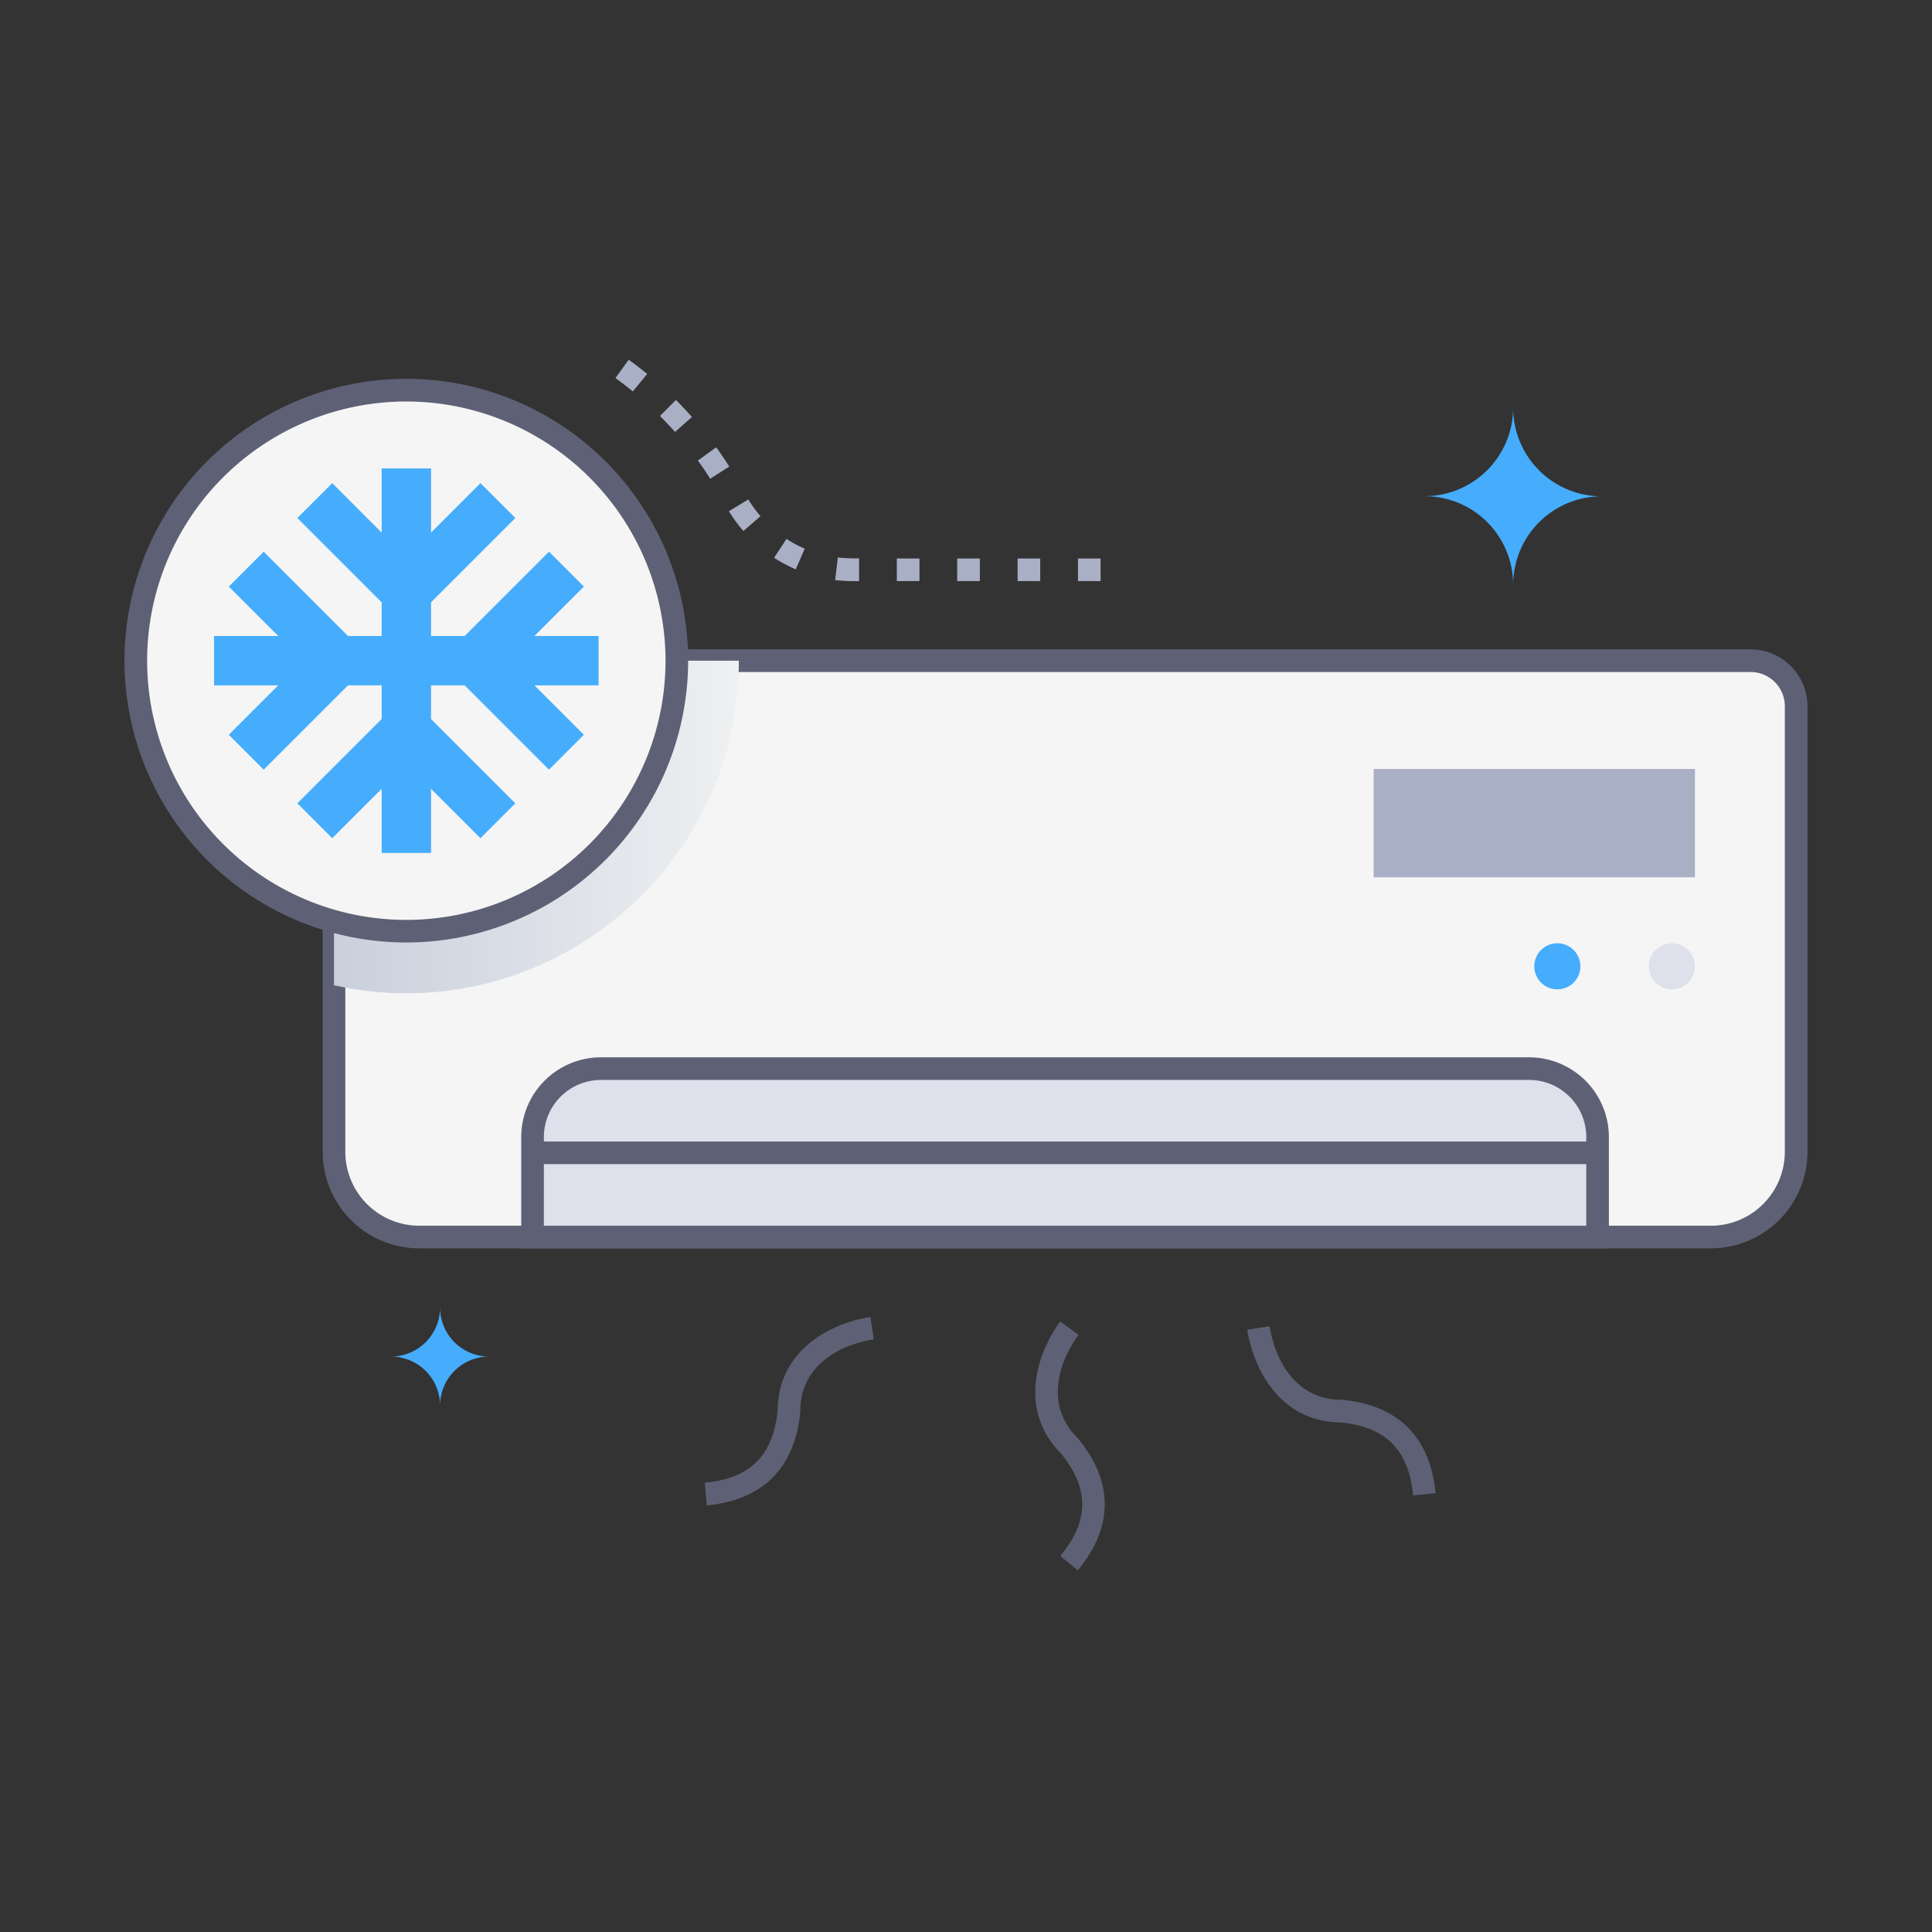 <?xml version="1.0" encoding="UTF-8"?> <svg xmlns="http://www.w3.org/2000/svg" xml:space="preserve" width="512" height="512" style="enable-background:new 0 0 512 512"><rect width="100%" height="100%" fill="#333333" stroke="none"/><linearGradient id="a" x1="88.51" x2="195.8" y1="219.16" y2="219.16" gradientUnits="userSpaceOnUse"><stop offset="0" stop-color="#cacfdd"></stop><stop offset="1" stop-color="#eef0f1"></stop></linearGradient><path fill="#f5f5f5" d="M453.4 327.83H111.1a22.59 22.59 0 0 1-22.59-22.6V187.16a12.06 12.06 0 0 1 12.07-12.07h363.35A12.07 12.07 0 0 1 476 187.16v118.07a22.6 22.6 0 0 1-22.6 22.6z" data-original="#f5f5f5"></path><path fill="#5e6175" d="M453.4 330.83H111.1a25.63 25.63 0 0 1-25.59-25.6V187.16a15.09 15.09 0 0 1 15.07-15.07h363.35A15.09 15.09 0 0 1 479 187.16v118.07a25.63 25.63 0 0 1-25.6 25.6zM100.58 178.09a9.08 9.08 0 0 0-9.07 9.07v118.07a19.62 19.62 0 0 0 19.59 19.6h342.3a19.62 19.62 0 0 0 19.6-19.6V187.16a9.08 9.08 0 0 0-9.07-9.07z" data-original="#5e6175"></path><path fill="url(#a)" d="M195.8 175.09c0 56.37-52.38 98.26-107.29 86v-73.6a12.4 12.4 0 0 1 12.4-12.4z" data-original="url(#a)"></path><path fill="#dee1ec" d="M423.38 327.83H141.13v-26.51a18.12 18.12 0 0 1 18.12-18.12h246a18.12 18.12 0 0 1 18.12 18.12z" data-original="#dee1ec"></path><path fill="#5e6175" d="M426.38 330.83H138.13v-29.51a21.14 21.14 0 0 1 21.12-21.12h246a21.15 21.15 0 0 1 21.12 21.12zm-282.25-6h276.25v-23.51a15.14 15.14 0 0 0-15.12-15.12h-246a15.13 15.13 0 0 0-15.12 15.12z" data-original="#5e6175"></path><path fill="#a9afc4" d="M364.03 203.79h85.15v28.7h-85.15z" data-original="#a9afc4"></path><circle cx="412.71" cy="256.08" r="6.11" fill="#45adfc" data-original="#e1830e"></circle><circle cx="443.07" cy="256.08" r="6.11" fill="#dee1ec" data-original="#dee1ec"></circle><path fill="#5e6175" d="M141.13 302.51h282.25v6H141.13zm233.36 93.78c-1.12-12-7.2-18.16-19.15-19.32-15.49-.09-23-13.28-24.8-24.58l5.93-.92c1.47 9.42 7.23 19.49 19 19.5h.28c14.78 1.39 23.32 9.95 24.69 24.75zm-88.86 19.87-4.63-3.83c7.71-9.28 7.75-17.93.12-27.2-10.88-11-6.9-25.68-.15-34.92l4.84 3.54c-5.62 7.7-8.67 18.9-.34 27.24l.19.21c9.48 11.43 9.46 23.52-.03 34.96zm-98.32-17.22-.55-6c12-1.11 18.15-7.19 19.31-19.14.1-15.49 13.28-23 24.58-24.8l.92 5.93c-9.42 1.46-19.49 7.23-19.5 19v.29c-1.4 14.78-9.96 23.35-24.76 24.72z" data-original="#5e6175"></path><circle cx="107.68" cy="175.09" r="71.68" fill="#f5f5f5" data-original="#f5f5f5"></circle><path fill="#5e6175" d="M107.68 249.77a74.69 74.69 0 1 1 74.69-74.68 74.76 74.76 0 0 1-74.69 74.68zm0-143.37a68.69 68.69 0 1 0 68.69 68.69 68.76 68.76 0 0 0-68.69-68.69z" data-original="#5e6175"></path><g fill="#45adfc"><path d="M107.68 166.17 78.8 137.28l9.25-9.24 19.63 19.64 19.64-19.64 9.25 9.24zm19.64 55.96-19.64-19.63-19.63 19.63-9.25-9.24L107.68 184l28.89 28.89z" data-original="#e1830e"></path><path d="M101.15 124.14h13.08v101.9h-13.08zm44.33 79.83-28.88-28.88 28.88-28.89 9.25 9.25-19.64 19.64 19.64 19.63zm-75.6 0-9.25-9.25 19.64-19.63-19.64-19.64 9.25-9.25 28.89 28.89z" data-original="#e1830e"></path><path d="M56.73 168.55h101.9v13.08H56.73z" data-original="#e1830e"></path></g><path fill="#a9afc4" d="M291.67 154h-6v-6h6zm-16 0h-6v-6h6zm-16 0h-6v-6h6zm-16 0h-6v-6h6zm-16 0a46.05 46.05 0 0 1-6.35-.28l.73-6a39.2 39.2 0 0 0 5.62.24zm-16.79-3.12a38 38 0 0 1-5.73-3.07l3.28-5a32.53 32.53 0 0 0 4.83 2.6zM197 140.72a38.68 38.68 0 0 1-3.82-5.25l5.13-3.11a33.56 33.56 0 0 0 3.23 4.44zm-8.8-13.85c-1-1.64-2.13-3.26-3.26-4.82l4.87-3.51c1.19 1.66 2.36 3.38 3.46 5.11zm-9.31-12.4a88.546 88.546 0 0 0-4-4.23l4.24-4.25c1.46 1.46 2.88 3 4.24 4.51zm-11.18-10.73a98.997 98.997 0 0 0-4.61-3.55l3.51-4.86c1.66 1.2 3.31 2.46 4.9 3.76z" data-original="#a9afc4"></path><path fill="#45adfc" d="M103.62 359.5a13 13 0 0 1 13 13 13 13 0 0 1 13-13 13 13 0 0 1-13-13 13 13 0 0 1-13 13zm273.85-228.01A23.47 23.47 0 0 1 401 155a23.48 23.48 0 0 1 23.48-23.47A23.48 23.48 0 0 1 401 108a23.48 23.48 0 0 1-23.53 23.49z" data-original="#e1830e"></path></svg> 